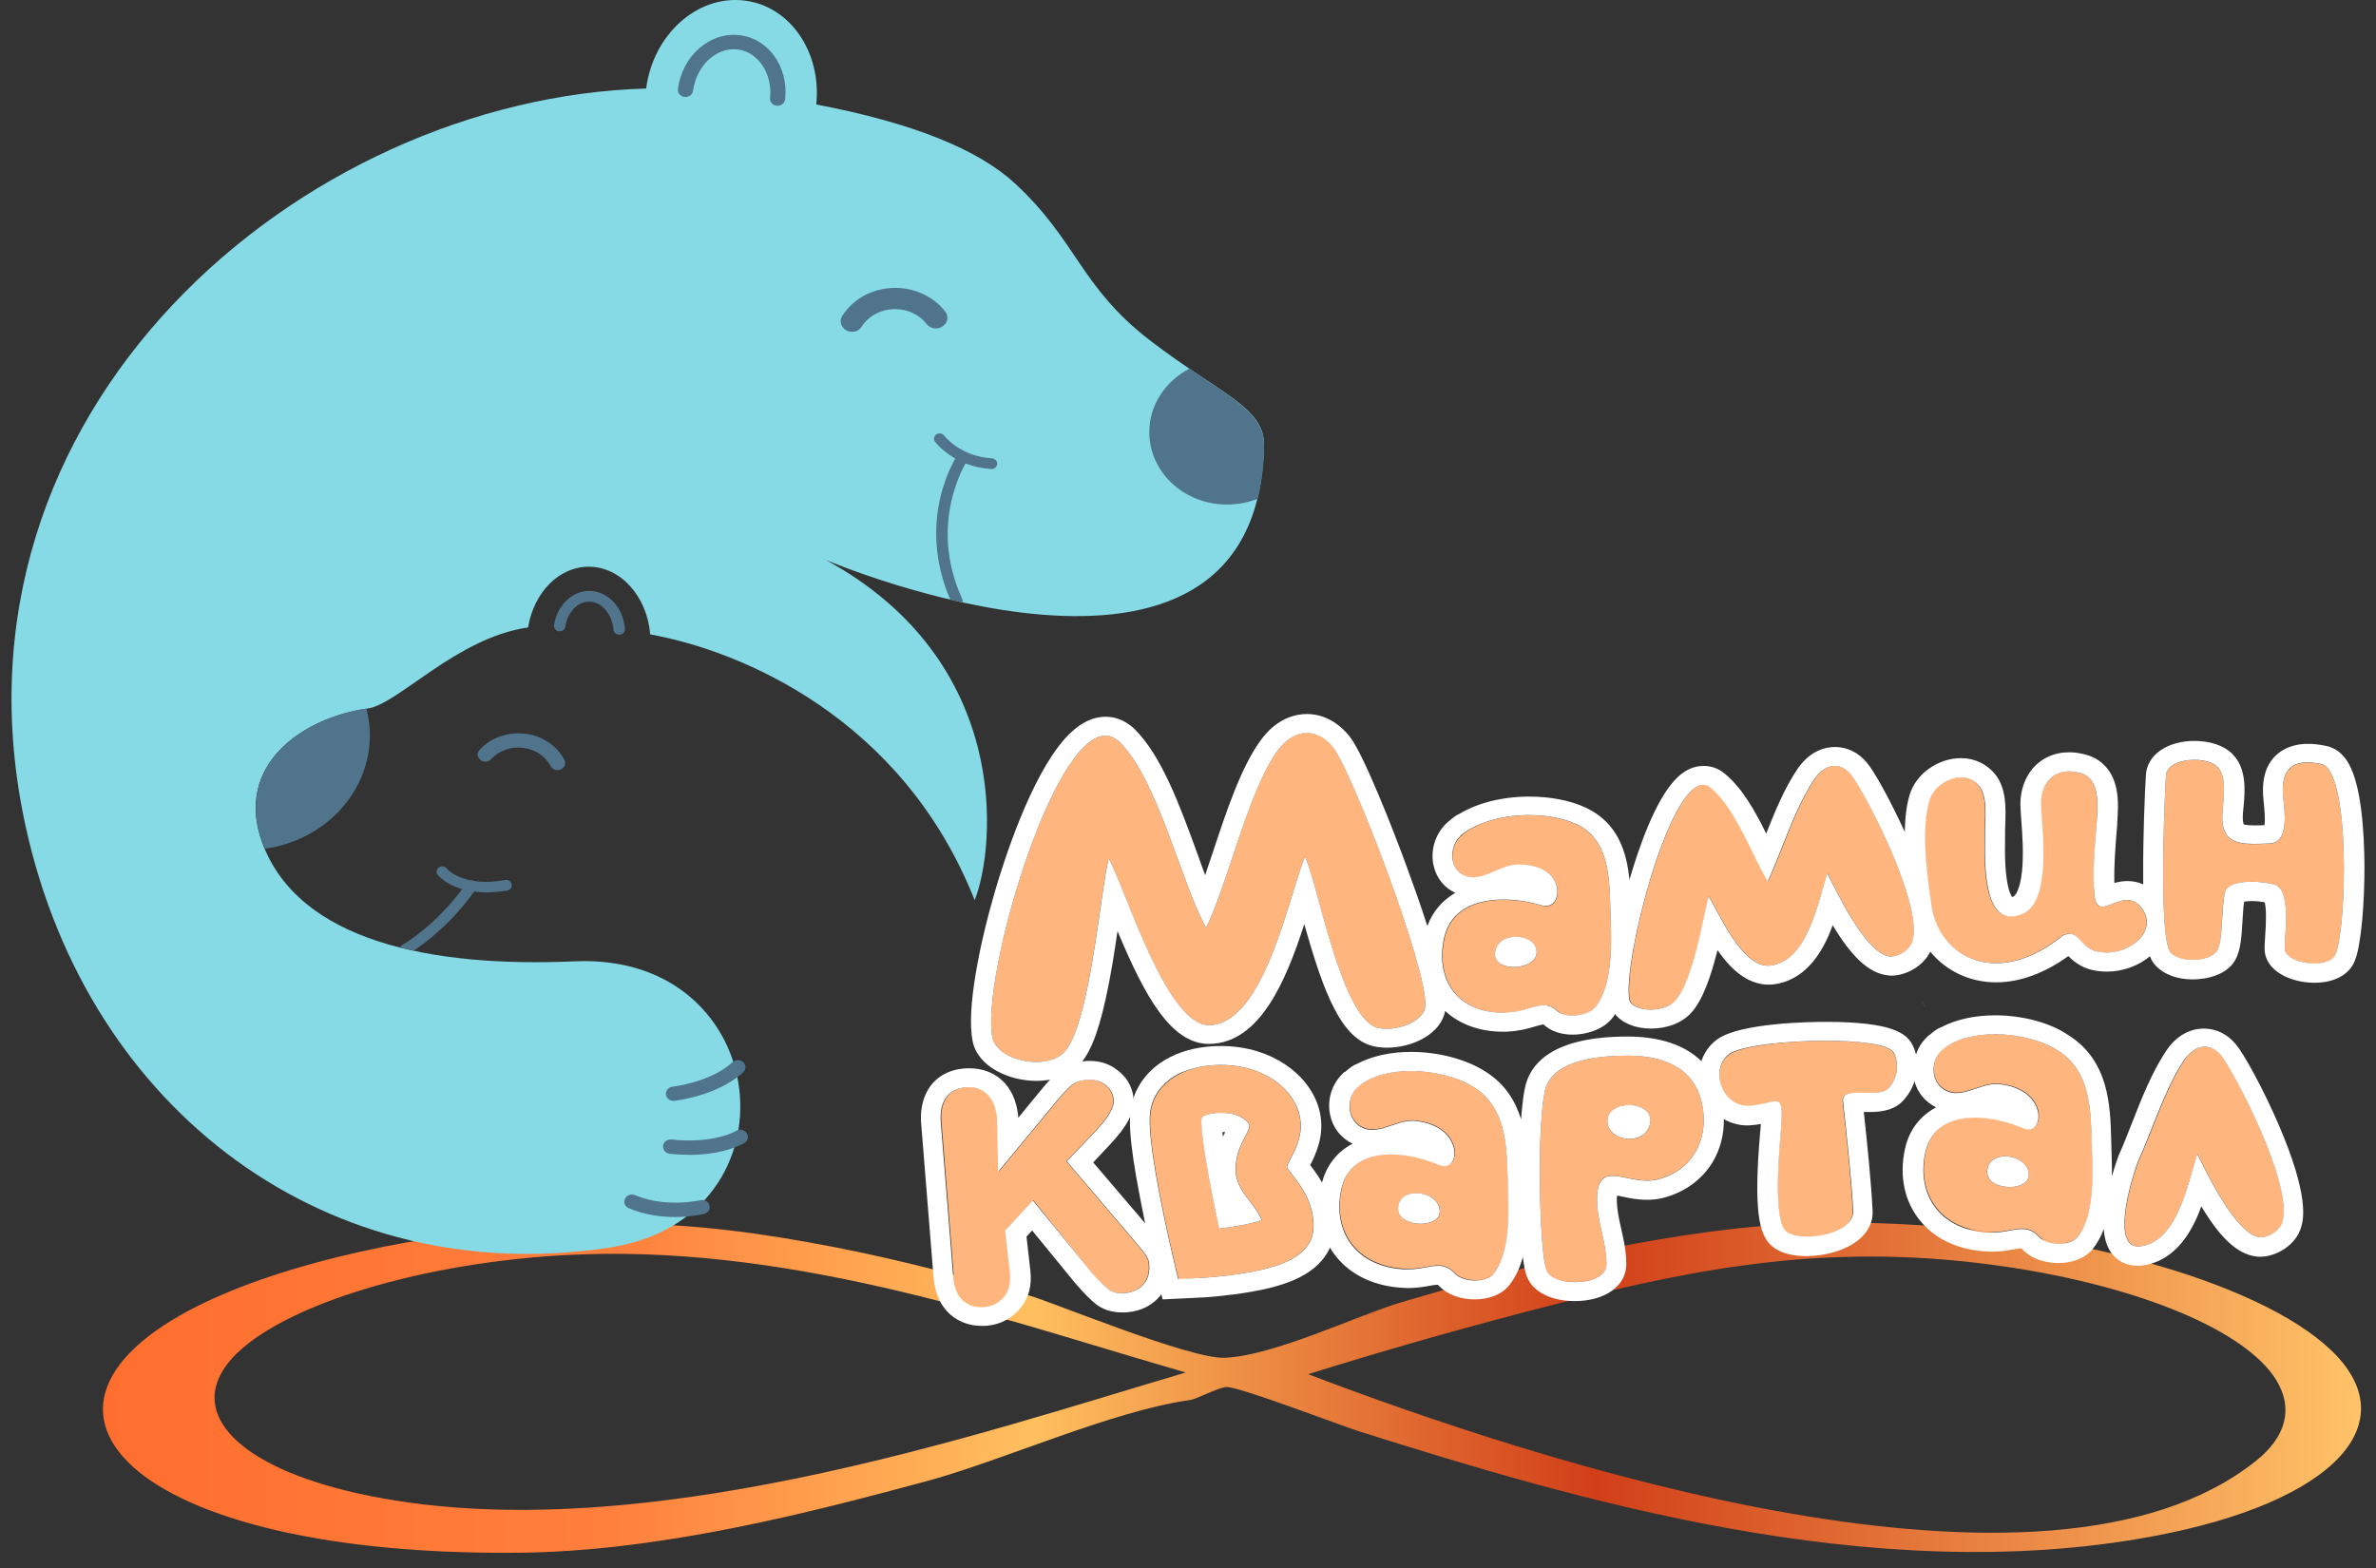 <svg width="103" height="68" viewBox="0 0 103 68" fill="none" xmlns="http://www.w3.org/2000/svg">
<rect x="0" y="0" width="103" height="68" fill="#333333" stroke="none"/>
<path d="M22.267 67.32C28.548 67.302 35.229 65.544 40.142 64.223C43.434 63.339 48.152 61.18 51.59 60.697C51.893 60.652 52.88 60.123 53.182 60.133C53.847 60.16 58.057 61.781 58.887 62.045C68.098 64.951 81.089 68.869 93.26 66.618C101.25 65.143 104.356 61.663 101.035 58.52C97.88 55.532 89.528 53.2 80.913 53.018C77.573 52.945 74.818 53.246 71.907 53.738C67.893 54.412 64.21 55.441 60.713 56.471C58.916 56.999 55.175 58.803 53.065 58.866C51.551 58.912 45.603 56.443 44.626 56.17C41.901 55.386 39.117 54.639 36.108 54.056C33.217 53.501 30.179 53.045 26.692 53.045C20.646 53.045 14.287 54.23 10.058 55.951C-0.951 60.424 4.891 67.438 22.267 67.32C22.502 67.32 22.248 67.32 22.267 67.32ZM67.785 56.452C73.646 54.986 79.458 53.792 87.047 54.931C92.762 55.787 97.362 57.682 98.681 59.841C99.413 61.044 99.13 62.273 97.792 63.339C88.669 70.627 66.555 63.33 56.709 59.577C60.352 58.438 64.034 57.4 67.785 56.452C68.508 56.27 67.102 56.625 67.785 56.452ZM50.066 59.112C50.516 59.24 50.965 59.376 51.405 59.504C42.672 62.073 27.356 67.384 15.498 64.742C10.351 63.594 8.163 61.308 9.872 59.112C11.689 56.78 17.794 54.803 24.377 54.421C33.95 53.865 43.21 57.108 50.066 59.112Z" fill="url(#paint0_linear_103_96)"/>
<path d="M49.842 14.75C46.833 12.437 46.687 10.432 43.991 7.946C42.418 6.497 39.635 5.34 35.386 4.53C35.62 2.243 34.233 0.239 32.24 0.02C30.209 -0.207 28.314 1.505 28.011 3.837C13.076 4.265 -2.836 17.766 1.11 35.821C3.836 48.273 14.336 55.953 26.438 54.085C34.78 52.801 33.569 41.295 24.924 41.678C18.692 41.951 12.92 40.813 11.357 36.504C10.155 33.179 13.105 31.111 15.928 30.719C17.266 30.537 19.777 27.649 22.892 27.203C23.137 25.7 24.221 24.57 25.52 24.57C26.907 24.57 28.05 25.855 28.187 27.504C32.133 28.214 39.127 31.129 42.252 39.027C43.17 36.704 43.864 28.67 35.806 24.279C35.806 24.279 54.53 32.259 54.794 19.314C54.833 17.656 52.85 17.064 49.842 14.75Z" fill="#86DAE6"/>
<path d="M42.985 20.334C42.975 20.334 42.975 20.334 42.965 20.334C41.363 20.234 40.562 19.196 40.533 19.15C40.455 19.05 40.484 18.904 40.592 18.831C40.699 18.759 40.855 18.786 40.933 18.886C40.963 18.923 41.637 19.788 42.994 19.87C43.131 19.879 43.239 19.988 43.229 20.116C43.219 20.244 43.112 20.334 42.985 20.334Z" fill="#50748B"/>
<path d="M21.076 38.69C19.62 38.69 19.005 37.971 18.976 37.934C18.898 37.834 18.917 37.688 19.025 37.606C19.132 37.533 19.288 37.551 19.366 37.652C19.396 37.688 20.089 38.481 21.887 38.153C22.023 38.125 22.15 38.207 22.18 38.335C22.209 38.462 22.121 38.581 21.984 38.608C21.652 38.663 21.349 38.69 21.076 38.69Z" fill="#50748B"/>
<path d="M33.706 4.584C33.696 4.584 33.686 4.584 33.676 4.584C33.491 4.566 33.364 4.42 33.383 4.247C33.491 3.181 32.856 2.243 31.967 2.143C31.049 2.043 30.189 2.844 30.043 3.937C30.023 4.101 29.857 4.229 29.672 4.202C29.496 4.183 29.359 4.029 29.388 3.855C29.574 2.425 30.765 1.378 32.045 1.523C33.305 1.66 34.184 2.881 34.038 4.302C34.018 4.466 33.872 4.584 33.706 4.584Z" fill="#50748B"/>
<path d="M51.571 15.989C51.561 15.989 51.561 15.989 51.551 15.989C50.526 16.527 49.822 17.556 49.822 18.731C49.822 20.471 51.327 21.874 53.192 21.874C53.661 21.874 54.11 21.783 54.511 21.628C54.696 20.954 54.794 20.189 54.794 19.323C54.804 18.003 53.573 17.356 51.571 15.989Z" fill="#50748B"/>
<path d="M36.939 14.386C36.851 14.386 36.763 14.368 36.685 14.322C36.45 14.186 36.372 13.903 36.519 13.685C37.007 12.928 37.867 12.482 38.814 12.482C39.664 12.482 40.474 12.865 40.973 13.502C41.139 13.712 41.09 13.994 40.865 14.149C40.641 14.304 40.338 14.258 40.172 14.049C39.849 13.639 39.351 13.402 38.804 13.402C38.208 13.402 37.661 13.685 37.349 14.167C37.271 14.304 37.105 14.386 36.939 14.386Z" fill="#50748B"/>
<path d="M24.163 33.389C24.045 33.389 23.928 33.325 23.869 33.215C23.645 32.796 23.235 32.505 22.736 32.432C22.189 32.341 21.652 32.523 21.291 32.915C21.174 33.042 20.959 33.06 20.822 32.942C20.685 32.833 20.666 32.632 20.793 32.505C21.31 31.949 22.082 31.703 22.854 31.822C23.547 31.931 24.153 32.35 24.465 32.942C24.543 33.097 24.485 33.279 24.319 33.352C24.26 33.379 24.211 33.389 24.163 33.389Z" fill="#50748B"/>
<path d="M11.367 36.504C11.406 36.604 11.445 36.695 11.484 36.795C14.053 36.44 16.035 34.372 16.035 31.867C16.035 31.476 15.977 31.093 15.889 30.719C13.076 31.138 10.165 33.197 11.367 36.504Z" fill="#50748B"/>
<path d="M29.193 47.727C29.037 47.727 28.89 47.618 28.87 47.463C28.841 47.299 28.968 47.135 29.144 47.117C30.98 46.852 31.723 46.069 31.732 46.069C31.85 45.941 32.065 45.923 32.201 46.032C32.338 46.142 32.358 46.342 32.23 46.47C32.191 46.506 31.322 47.426 29.242 47.727C29.222 47.727 29.203 47.727 29.193 47.727Z" fill="#50748B"/>
<path d="M29.886 50.068C29.623 50.068 29.339 50.05 29.037 50.023C28.861 50.004 28.724 49.849 28.744 49.676C28.763 49.503 28.929 49.385 29.115 49.403C30.941 49.603 31.899 49.039 31.908 49.029C32.065 48.938 32.26 48.975 32.367 49.121C32.465 49.266 32.426 49.449 32.279 49.549C32.231 49.576 31.42 50.068 29.886 50.068Z" fill="#50748B"/>
<path d="M29.271 52.764C28.694 52.764 27.972 52.682 27.259 52.382C27.093 52.309 27.014 52.127 27.093 51.972C27.171 51.817 27.366 51.744 27.532 51.817C28.89 52.382 30.335 52.036 30.355 52.036C30.531 51.99 30.707 52.09 30.755 52.254C30.804 52.418 30.697 52.582 30.521 52.628C30.482 52.637 29.974 52.764 29.271 52.764Z" fill="#50748B"/>
<path d="M26.839 27.513C26.712 27.513 26.604 27.422 26.595 27.303C26.536 26.62 26.077 26.083 25.54 26.083C25.041 26.083 24.602 26.538 24.504 27.176C24.485 27.303 24.358 27.385 24.221 27.367C24.084 27.349 23.996 27.23 24.016 27.103C24.153 26.247 24.797 25.618 25.54 25.618C26.35 25.618 27.015 26.329 27.093 27.267C27.102 27.394 27.005 27.504 26.868 27.513C26.849 27.504 26.849 27.513 26.839 27.513Z" fill="#50748B"/>
<path d="M41.715 25.973C40.181 22.63 41.92 19.979 41.94 19.952C42.008 19.843 41.979 19.706 41.861 19.633C41.744 19.569 41.598 19.597 41.52 19.706C41.441 19.815 39.683 22.503 41.197 26.001C41.373 26.037 41.549 26.083 41.734 26.119C41.734 26.073 41.734 26.019 41.715 25.973Z" fill="#50748B"/>
<path d="M20.646 38.526C20.724 38.417 20.685 38.28 20.577 38.207C20.46 38.135 20.314 38.171 20.235 38.271C18.956 40.111 17.452 40.959 17.442 40.968C17.393 40.995 17.364 41.031 17.344 41.077C17.54 41.123 17.735 41.168 17.94 41.214C18.428 40.886 19.601 40.029 20.646 38.526Z" fill="#50748B"/>
<path d="M51.092 55.47L50.887 54.605C50.877 54.55 50.565 53.256 50.291 51.835C49.773 49.139 49.812 48.364 49.94 47.936C50.115 47.335 50.535 46.861 51.151 46.552C52.127 46.06 53.407 46.105 54.237 46.36C54.911 46.57 55.488 46.943 55.869 47.426C56.337 48.018 56.494 48.711 56.298 49.385C56.201 49.74 56.064 50.004 55.947 50.214C55.849 50.414 55.8 50.505 55.781 50.615C55.83 50.687 55.927 50.815 55.995 50.906C56.377 51.398 56.953 52.127 56.933 53.22C56.923 53.675 56.699 54.304 55.673 54.741C55.263 54.914 54.745 55.06 54.091 55.169C53.065 55.352 52.059 55.406 52.01 55.406L51.092 55.47ZM52.098 48.474C52.02 48.975 52.401 51.188 52.86 53.265C53.622 53.174 54.325 53.038 54.696 52.901C54.618 52.655 54.452 52.427 54.228 52.136C53.925 51.744 53.573 51.298 53.573 50.697C53.573 50.077 53.788 49.658 53.964 49.321C54.052 49.157 54.12 49.02 54.169 48.856C54.208 48.711 53.954 48.456 53.554 48.328C53.192 48.219 52.547 48.21 52.215 48.374C52.118 48.428 52.098 48.456 52.098 48.474Z" fill="#FFB57E"/>
<path d="M52.919 46.169C53.407 46.169 53.866 46.242 54.247 46.36C54.921 46.57 55.497 46.944 55.878 47.426C56.347 48.018 56.503 48.711 56.308 49.385C56.21 49.74 56.074 50.004 55.956 50.214C55.859 50.414 55.81 50.505 55.79 50.615C55.839 50.688 55.937 50.815 56.005 50.906C56.386 51.398 56.962 52.127 56.943 53.22C56.933 53.675 56.709 54.304 55.683 54.741C55.273 54.914 54.755 55.06 54.101 55.169C53.075 55.352 52.069 55.406 52.02 55.406L51.072 55.452L50.867 54.586C50.858 54.532 50.545 53.238 50.272 51.817C49.754 49.121 49.793 48.346 49.92 47.918C50.096 47.317 50.516 46.843 51.131 46.533C51.698 46.279 52.323 46.169 52.919 46.169ZM52.85 53.266C53.612 53.174 54.316 53.038 54.687 52.901C54.608 52.655 54.442 52.427 54.218 52.136C53.915 51.744 53.563 51.298 53.563 50.697C53.563 50.077 53.778 49.658 53.954 49.321C54.042 49.157 54.11 49.02 54.159 48.856C54.198 48.711 53.944 48.456 53.544 48.328C53.378 48.273 53.143 48.246 52.919 48.246C52.655 48.246 52.391 48.283 52.206 48.374C52.118 48.419 52.098 48.456 52.088 48.474C52.01 48.984 52.401 51.198 52.85 53.266ZM52.919 45.349C52.108 45.349 51.356 45.513 50.74 45.823C49.91 46.242 49.344 46.898 49.099 47.718C48.914 48.337 48.904 49.266 49.432 51.981C49.705 53.42 50.018 54.732 50.027 54.787L50.233 55.652L50.399 56.335L51.141 56.299L52.088 56.253C52.137 56.253 53.202 56.19 54.276 55.998C55.009 55.871 55.585 55.707 56.064 55.506C57.588 54.86 57.832 53.812 57.842 53.247C57.861 51.945 57.217 51.061 56.797 50.514C56.914 50.287 57.06 49.995 57.168 49.603C57.431 48.683 57.226 47.736 56.591 46.944C56.103 46.333 55.37 45.85 54.53 45.586C54.042 45.431 53.485 45.349 52.919 45.349ZM53.016 49.285C53.007 49.212 52.997 49.139 52.997 49.075C53.036 49.075 53.085 49.084 53.114 49.084C53.075 49.139 53.046 49.212 53.016 49.285Z" fill="white"/>
<path d="M86.139 50.797C86.178 49.74 87.975 50.05 87.946 50.943C87.916 51.708 86.109 51.608 86.139 50.797ZM89.206 45.541C87.897 44.712 85.435 44.52 84.234 45.477C84.371 45.367 84.605 45.176 84.205 45.495C84.146 45.55 84.156 45.541 84.185 45.513C83.658 45.987 83.697 47.007 84.449 47.299C85.142 47.572 85.904 46.916 86.637 46.98C87.37 47.044 88.122 47.362 88.346 48.1C88.483 48.556 88.278 49.139 87.692 48.884C86.217 48.246 83.892 48.046 83.482 49.941C83.081 51.799 84.146 53.311 86.227 53.411C87.252 53.466 87.77 52.938 88.395 53.602C88.766 53.994 89.753 54.013 90.065 53.63C90.876 52.628 90.71 50.605 90.681 49.385C90.632 48.046 90.593 46.415 89.206 45.541ZM88.883 45.532C89.665 46.124 88.161 44.994 88.883 45.532V45.532ZM71.516 48.775C71.272 49.704 69.68 49.503 69.68 48.601C69.68 47.618 71.819 47.7 71.516 48.775ZM70.598 45.768C69.485 45.759 67.424 45.896 67.013 47.153C66.603 48.437 66.72 54.495 67.062 55.115C67.453 55.816 69.641 55.743 69.641 54.796C69.641 53.858 69.231 52.965 69.231 52.008C69.231 50.123 70.598 51.453 71.868 51.125C73.382 50.733 74.027 49.403 73.822 48.064C73.577 46.406 72.308 45.777 70.598 45.768ZM83.374 43.509C83.775 44.047 82.984 42.981 83.374 43.509V43.509ZM74.974 45.714C74.066 46.351 74.662 48.046 75.844 47.955C77.064 47.864 77.358 47.18 77.191 49.075C77.123 49.877 76.85 52.865 77.406 53.393C77.963 53.912 80.376 53.557 80.317 52.509C80.239 51.034 80.044 49.23 79.878 47.763C79.799 47.053 81.382 47.654 81.841 47.199C82.251 46.789 82.349 46.133 82.085 45.65C81.704 44.848 75.882 45.04 74.974 45.714ZM99.042 41.132C99.061 41.806 100.986 42.061 101.249 41.368C101.738 40.166 101.894 33.407 100.634 33.133C99.442 32.878 98.905 33.306 98.964 34.409C98.993 34.964 99.325 36.55 98.378 36.577C97.303 36.613 96.336 36.723 96.336 35.438C96.336 34.864 96.61 33.726 96.112 33.243C95.623 32.76 93.933 32.851 93.894 33.653C93.787 35.547 93.611 40.804 94.1 41.314C94.549 41.788 95.848 41.678 96.112 41.223C96.375 40.767 96.278 39.455 96.444 38.727C96.59 38.071 98.094 38.189 98.622 38.371C99.345 38.617 99.022 40.631 99.042 41.132ZM60.615 52.391C60.655 51.343 62.452 51.653 62.422 52.537C62.393 53.302 60.586 53.202 60.615 52.391ZM63.888 47.135C62.579 46.306 60.117 46.114 58.916 47.071C59.053 46.962 59.287 46.77 58.887 47.089C58.828 47.144 58.838 47.135 58.867 47.107C58.34 47.581 58.379 48.601 59.131 48.893C59.824 49.166 60.586 48.51 61.319 48.574C62.051 48.638 62.803 48.957 63.028 49.694C63.165 50.15 62.96 50.733 62.374 50.478C60.899 49.84 58.574 49.64 58.164 51.535C57.763 53.393 58.828 54.905 60.908 55.005C61.934 55.06 62.452 54.532 63.077 55.197C63.448 55.588 64.435 55.607 64.747 55.224C65.558 54.222 65.392 52.2 65.363 50.979C65.314 49.64 65.275 48.009 63.888 47.135ZM72.63 43.382C73.392 42.562 73.851 39.765 74.076 38.854C74.535 39.583 75.55 42.033 76.781 41.86C78.354 41.633 78.784 39.191 79.223 37.861C79.594 38.59 80.874 41.359 81.939 41.469C82.251 41.496 82.798 41.214 82.915 40.794C83.374 39.164 80.776 34.227 80.249 33.58C79.819 33.061 79.155 33.033 78.647 33.807C77.807 35.083 77.279 36.841 76.654 38.207C75.941 37.032 75.267 35.046 74.173 34.145C72.61 32.869 70.344 41.569 70.647 43.309C70.725 43.855 72.083 43.965 72.63 43.382ZM92.82 54.031C94.392 53.803 94.822 51.362 95.262 50.032C95.633 50.76 96.913 53.53 97.977 53.639C98.29 53.666 98.837 53.384 98.954 52.965C99.413 51.334 96.815 46.397 96.287 45.75C95.858 45.231 95.193 45.203 94.686 45.978C93.846 47.253 93.318 49.011 92.693 50.378C92.234 51.635 91.589 54.204 92.82 54.031ZM89.411 40.558C90.095 40.23 90.134 41.068 90.886 41.25C92.234 41.569 93.728 40.294 92.732 39.255C91.951 38.444 90.896 40.12 90.788 38.754C90.71 37.788 90.827 36.559 90.896 35.584C90.945 34.91 91.023 33.771 90.222 33.525C89.108 33.179 88.454 33.926 88.454 34.873C88.454 35.711 88.991 39.064 87.633 39.619C85.826 40.366 86.041 36.968 86.031 36.176C86.022 35.538 86.178 34.573 85.777 34.063C85.201 33.316 83.892 33.807 83.628 34.673C83.257 35.875 83.521 37.87 83.687 39.064C83.902 41.396 86.451 42.953 89.411 40.558ZM52.42 44.447C54.823 44.402 55.888 38.745 56.572 37.142C57.119 38.298 58.154 44.247 59.756 44.566C60.596 44.739 61.748 44.256 61.788 43.6C61.876 41.924 58.613 33.48 57.812 32.423C57.167 31.585 56.152 31.466 55.37 32.559C54.071 34.363 53.241 38.28 52.284 40.221C51.209 38.298 50.203 33.817 48.542 32.177C46.179 29.881 42.457 42.252 43.024 44.985C43.219 45.96 45.231 46.415 46.062 45.686C47.243 44.666 47.693 38.535 48.064 37.224C48.748 38.444 50.545 44.475 52.42 44.447ZM64.806 41.359C64.845 40.321 66.642 40.439 66.613 41.314C66.584 42.079 64.777 42.17 64.806 41.359ZM69.192 43.628C70.002 42.507 69.836 40.53 69.807 39.328C69.768 37.998 69.729 36.395 68.342 35.739C67.033 35.119 64.571 35.192 63.37 36.212C63.507 36.094 63.741 35.885 63.341 36.24C63.282 36.294 63.292 36.285 63.321 36.258C62.794 36.759 62.833 37.77 63.585 38.007C64.278 38.226 65.04 37.515 65.773 37.497C66.505 37.479 67.258 37.697 67.482 38.399C67.619 38.827 67.414 39.437 66.828 39.255C65.353 38.818 63.028 38.8 62.618 40.685C62.217 42.544 63.282 44.01 65.363 43.901C66.388 43.846 66.906 43.263 67.531 43.837C67.892 44.183 68.879 44.056 69.192 43.628Z" fill="#FFB57E"/>
<path d="M56.65 31.776C57.08 31.776 57.49 32.013 57.812 32.432C58.613 33.489 61.876 41.933 61.788 43.609C61.758 44.165 60.899 44.602 60.117 44.602C59.99 44.602 59.873 44.593 59.756 44.566C58.154 44.247 57.128 38.289 56.572 37.142C55.888 38.745 54.823 44.402 52.42 44.447H52.411C50.545 44.447 48.757 38.444 48.064 37.224C47.703 38.535 47.243 44.666 46.062 45.686C45.778 45.932 45.358 46.042 44.919 46.042C44.069 46.042 43.151 45.623 43.024 44.985C42.506 42.489 45.583 31.895 47.917 31.895C48.132 31.895 48.337 31.986 48.542 32.177C50.203 33.817 51.209 38.298 52.284 40.221C53.241 38.28 54.081 34.363 55.37 32.559C55.761 32.022 56.21 31.776 56.65 31.776ZM95.125 32.942C95.526 32.942 95.916 33.042 96.112 33.234C96.61 33.716 96.336 34.855 96.336 35.429C96.336 36.44 96.932 36.586 97.713 36.586C97.928 36.586 98.153 36.577 98.378 36.568C99.325 36.54 98.993 34.955 98.964 34.4C98.915 33.507 99.257 33.051 100.029 33.051C100.204 33.051 100.409 33.079 100.634 33.124C101.894 33.407 101.738 40.166 101.249 41.359C101.142 41.642 100.751 41.769 100.322 41.769C99.716 41.769 99.052 41.514 99.042 41.123C99.032 40.612 99.345 38.608 98.622 38.362C98.397 38.289 97.997 38.226 97.596 38.226C97.059 38.226 96.522 38.344 96.444 38.718C96.287 39.446 96.375 40.758 96.112 41.214C95.965 41.469 95.506 41.614 95.047 41.614C94.676 41.614 94.305 41.514 94.1 41.305C93.611 40.785 93.787 35.538 93.894 33.644C93.914 33.17 94.529 32.942 95.125 32.942ZM79.536 33.206C79.79 33.206 80.044 33.343 80.239 33.58C80.766 34.227 83.374 39.155 82.906 40.794C82.788 41.195 82.3 41.469 81.978 41.469C81.958 41.469 81.948 41.469 81.929 41.469C80.874 41.359 79.585 38.59 79.213 37.861C78.784 39.191 78.354 41.633 76.771 41.86C76.732 41.869 76.683 41.869 76.644 41.869C75.472 41.869 74.505 39.556 74.066 38.854C73.831 39.765 73.382 42.562 72.62 43.382C72.376 43.655 71.946 43.773 71.555 43.773C71.096 43.773 70.676 43.609 70.627 43.318C70.354 41.687 72.308 34.026 73.831 34.026C73.939 34.026 74.056 34.063 74.154 34.154C75.248 35.056 75.922 37.041 76.635 38.217C77.25 36.859 77.787 35.092 78.627 33.817C78.911 33.389 79.233 33.206 79.536 33.206ZM89.694 33.443C89.85 33.443 90.026 33.471 90.222 33.525C91.023 33.771 90.954 34.901 90.896 35.584C90.817 36.55 90.7 37.788 90.788 38.754C90.827 39.182 90.954 39.31 91.14 39.31C91.413 39.31 91.814 39.018 92.214 39.018C92.39 39.018 92.576 39.082 92.742 39.255C93.631 40.184 92.527 41.296 91.325 41.296C91.179 41.296 91.042 41.277 90.896 41.25C90.27 41.104 90.144 40.485 89.714 40.485C89.636 40.485 89.538 40.512 89.43 40.558C88.385 41.405 87.389 41.76 86.529 41.76C84.957 41.76 83.843 40.576 83.707 39.073C83.531 37.88 83.277 35.885 83.648 34.682C83.824 34.117 84.449 33.707 85.015 33.707C85.308 33.707 85.592 33.817 85.797 34.072C86.197 34.582 86.041 35.547 86.051 36.185C86.061 36.905 85.885 39.738 87.184 39.738C87.321 39.738 87.477 39.701 87.662 39.629C89.01 39.082 88.483 35.721 88.483 34.882C88.454 34.09 88.903 33.443 89.694 33.443ZM66.291 35.338C67.052 35.338 67.795 35.475 68.342 35.73C69.729 36.386 69.768 37.98 69.807 39.319C69.836 40.521 70.002 42.498 69.192 43.618C69.006 43.883 68.557 44.028 68.156 44.028C67.902 44.028 67.658 43.965 67.512 43.837C67.306 43.655 67.121 43.582 66.916 43.582C66.496 43.582 66.037 43.864 65.343 43.892C65.275 43.892 65.206 43.901 65.128 43.901C63.194 43.901 62.208 42.48 62.598 40.676C62.872 39.41 64.005 39 65.177 39C65.753 39 66.33 39.1 66.818 39.246C66.886 39.264 66.955 39.273 67.013 39.273C67.453 39.273 67.59 38.763 67.472 38.38C67.258 37.706 66.544 37.479 65.832 37.479C65.812 37.479 65.783 37.479 65.763 37.479C65.128 37.497 64.474 38.034 63.858 38.034C63.761 38.034 63.673 38.025 63.575 37.989C62.823 37.752 62.784 36.741 63.311 36.24C63.292 36.249 63.282 36.258 63.282 36.258C63.282 36.258 63.292 36.249 63.331 36.212C63.497 36.067 63.556 36.021 63.556 36.021C63.556 36.021 63.448 36.121 63.36 36.194C64.073 35.611 65.216 35.338 66.291 35.338ZM65.626 41.924C66.095 41.924 66.593 41.706 66.613 41.305C66.632 40.858 66.173 40.612 65.714 40.612C65.275 40.612 64.825 40.84 64.806 41.35C64.786 41.742 65.197 41.924 65.626 41.924ZM83.257 43.354L83.482 43.664C83.492 43.664 83.257 43.354 83.257 43.354ZM86.49 44.839C87.477 44.839 88.512 45.103 89.206 45.541C90.593 46.415 90.632 48.046 90.671 49.394C90.7 50.615 90.866 52.637 90.056 53.639C89.899 53.83 89.587 53.921 89.264 53.921C88.922 53.921 88.571 53.821 88.385 53.621C88.141 53.357 87.907 53.284 87.653 53.284C87.301 53.284 86.901 53.438 86.354 53.438C86.305 53.438 86.256 53.438 86.207 53.438C84.127 53.338 83.062 51.826 83.462 49.968C83.707 48.847 84.615 48.456 85.621 48.456C86.324 48.456 87.067 48.647 87.672 48.902C87.77 48.947 87.858 48.966 87.936 48.966C88.317 48.966 88.444 48.501 88.327 48.119C88.102 47.381 87.35 47.062 86.617 46.998C86.588 46.998 86.549 46.998 86.52 46.998C85.953 46.998 85.367 47.39 84.81 47.39C84.683 47.39 84.556 47.372 84.439 47.326C83.687 47.025 83.648 46.014 84.175 45.541C84.156 45.55 84.146 45.559 84.146 45.559C84.146 45.559 84.156 45.55 84.195 45.522C84.361 45.386 84.42 45.34 84.42 45.34C84.42 45.34 84.312 45.431 84.224 45.495C84.791 45.031 85.621 44.839 86.49 44.839ZM89.118 45.705C89.118 45.705 88.688 45.377 88.678 45.377L89.118 45.705ZM87.125 51.462C87.545 51.462 87.936 51.289 87.946 50.943C87.965 50.451 87.418 50.132 86.92 50.132C86.52 50.132 86.158 50.332 86.148 50.797C86.129 51.234 86.637 51.462 87.125 51.462ZM79.135 45.121C80.6 45.121 81.919 45.276 82.095 45.641C82.349 46.124 82.251 46.779 81.851 47.189C81.685 47.353 81.372 47.381 81.04 47.381C80.893 47.381 80.737 47.372 80.591 47.372C80.18 47.372 79.858 47.417 79.897 47.745C80.053 49.212 80.258 51.015 80.337 52.491C80.376 53.22 79.233 53.612 78.334 53.612C77.934 53.612 77.592 53.53 77.416 53.375C76.859 52.846 77.133 49.858 77.201 49.057C77.289 47.991 77.24 47.745 76.957 47.745C76.742 47.745 76.381 47.9 75.844 47.936C75.814 47.936 75.785 47.936 75.756 47.936C74.632 47.936 74.095 46.315 74.974 45.686C75.472 45.34 77.406 45.121 79.135 45.121ZM95.574 45.377C95.828 45.377 96.082 45.513 96.278 45.75C96.805 46.397 99.413 51.325 98.944 52.965C98.827 53.366 98.339 53.639 98.016 53.639C97.997 53.639 97.987 53.639 97.968 53.639C96.913 53.53 95.623 50.76 95.252 50.032C94.822 51.362 94.392 53.803 92.81 54.031C92.771 54.04 92.732 54.04 92.693 54.04C91.618 54.04 92.234 51.598 92.673 50.378C93.289 49.02 93.826 47.253 94.666 45.978C94.949 45.568 95.272 45.377 95.574 45.377ZM70.54 45.768C70.559 45.768 70.579 45.768 70.598 45.768C72.308 45.777 73.577 46.406 73.822 48.073C74.027 49.412 73.382 50.742 71.868 51.134C71.712 51.17 71.565 51.188 71.409 51.188C70.852 51.188 70.305 50.979 69.905 50.979C69.504 50.979 69.231 51.188 69.231 52.017C69.231 52.965 69.641 53.858 69.641 54.805C69.641 55.333 68.957 55.588 68.283 55.588C67.756 55.588 67.228 55.424 67.062 55.115C66.72 54.495 66.603 48.437 67.013 47.153C67.414 45.914 69.416 45.768 70.54 45.768ZM70.637 49.376C71.028 49.376 71.409 49.184 71.516 48.765C71.682 48.201 71.145 47.909 70.618 47.909C70.149 47.909 69.68 48.137 69.68 48.592C69.68 49.093 70.168 49.376 70.637 49.376ZM61.172 46.433C62.159 46.433 63.194 46.697 63.888 47.135C65.275 48.009 65.314 49.64 65.353 50.988C65.382 52.209 65.548 54.231 64.737 55.233C64.581 55.424 64.269 55.516 63.946 55.516C63.604 55.516 63.253 55.415 63.067 55.215C62.823 54.951 62.589 54.878 62.335 54.878C61.983 54.878 61.583 55.033 61.035 55.033C60.987 55.033 60.938 55.033 60.889 55.033C58.808 54.932 57.744 53.42 58.144 51.562C58.388 50.441 59.297 50.05 60.303 50.05C61.006 50.05 61.749 50.241 62.354 50.496C62.452 50.542 62.54 50.56 62.618 50.56C62.999 50.56 63.126 50.095 63.009 49.713C62.784 48.975 62.032 48.656 61.299 48.592C61.27 48.592 61.231 48.592 61.202 48.592C60.635 48.592 60.049 48.984 59.492 48.984C59.365 48.984 59.238 48.966 59.121 48.92C58.369 48.62 58.33 47.608 58.857 47.135C58.838 47.144 58.828 47.153 58.828 47.153C58.828 47.153 58.838 47.144 58.877 47.117C59.043 46.98 59.102 46.934 59.102 46.934C59.102 46.934 58.994 47.025 58.906 47.089C59.473 46.625 60.313 46.433 61.172 46.433ZM61.592 53.056C62.012 53.056 62.403 52.883 62.413 52.537C62.432 52.045 61.885 51.726 61.387 51.726C60.987 51.726 60.625 51.926 60.606 52.391C60.596 52.828 61.114 53.056 61.592 53.056ZM56.65 30.956C56.21 30.956 55.36 31.102 54.638 32.113C53.788 33.288 53.172 35.156 52.577 36.95C52.459 37.287 52.352 37.624 52.245 37.943C52.137 37.652 52.02 37.342 51.912 37.023C51.151 34.937 50.359 32.769 49.187 31.612C48.728 31.166 48.249 31.075 47.927 31.075C47.312 31.075 46.716 31.403 46.149 32.04C44.684 33.698 43.551 37.215 43.131 38.645C42.477 40.886 41.881 43.764 42.164 45.14C42.389 46.26 43.756 46.861 44.928 46.861C45.622 46.861 46.247 46.652 46.667 46.279C47.194 45.823 47.575 44.921 47.937 43.281C48.142 42.361 48.308 41.314 48.445 40.366C49.636 43.218 50.77 45.258 52.411 45.258H52.44C54.618 45.222 55.751 42.516 56.542 40.066C57.373 43.017 58.144 45.076 59.58 45.367C59.756 45.404 59.941 45.422 60.127 45.422C61.241 45.422 62.471 44.821 62.647 43.828C63.272 44.411 64.151 44.73 65.157 44.73C65.245 44.73 65.333 44.73 65.412 44.721C65.89 44.693 66.281 44.584 66.574 44.493C66.681 44.466 66.828 44.42 66.906 44.411L66.916 44.42C67.219 44.703 67.668 44.857 68.176 44.857C68.733 44.857 69.524 44.657 69.934 44.083C69.963 44.047 69.993 44.01 70.012 43.965C70.325 44.356 70.881 44.593 71.575 44.593C72.278 44.593 72.913 44.347 73.304 43.919C73.812 43.373 74.154 42.37 74.456 41.195C75.013 41.997 75.736 42.689 76.674 42.689C76.762 42.689 76.85 42.68 76.928 42.671C77.807 42.544 78.53 41.979 79.057 40.995C79.213 40.712 79.34 40.412 79.448 40.111C80.21 41.387 80.972 42.197 81.851 42.288C81.9 42.298 81.948 42.298 81.997 42.298C82.603 42.298 83.365 41.906 83.677 41.259C84.351 42.079 85.367 42.589 86.529 42.589C87.555 42.589 88.629 42.197 89.665 41.45C89.87 41.66 90.192 41.933 90.691 42.052C90.896 42.097 91.111 42.124 91.335 42.124C92.029 42.124 92.712 41.869 93.201 41.459C93.279 41.66 93.357 41.769 93.455 41.869C93.816 42.252 94.383 42.462 95.057 42.462C95.711 42.462 96.541 42.243 96.893 41.633C97.137 41.205 97.176 40.594 97.215 39.893C97.235 39.61 97.245 39.319 97.284 39.091C97.352 39.082 97.46 39.064 97.606 39.064C97.821 39.064 98.026 39.091 98.173 39.118C98.241 39.355 98.251 39.865 98.192 40.64C98.182 40.858 98.163 41.022 98.173 41.159C98.192 42.097 99.306 42.607 100.331 42.607C101.201 42.607 101.845 42.252 102.08 41.66C102.373 40.931 102.5 39.091 102.5 37.579C102.49 36.076 102.373 34.09 101.816 33.106C101.582 32.687 101.249 32.423 100.849 32.341C100.556 32.277 100.292 32.25 100.048 32.25C99.316 32.25 98.886 32.532 98.641 32.769C98.241 33.161 98.065 33.725 98.104 34.463C98.114 34.564 98.124 34.682 98.134 34.81C98.153 35.001 98.212 35.511 98.163 35.775C98.007 35.784 97.86 35.784 97.723 35.784C97.421 35.784 97.303 35.757 97.264 35.739C97.254 35.711 97.225 35.62 97.225 35.438C97.225 35.338 97.235 35.183 97.254 35.019C97.323 34.299 97.411 33.306 96.756 32.669C96.405 32.323 95.809 32.122 95.135 32.122C93.943 32.122 93.074 32.733 93.025 33.598C92.976 34.409 92.898 36.249 92.908 37.998C92.908 38.116 92.908 38.235 92.908 38.344C92.703 38.244 92.468 38.198 92.224 38.198C92.019 38.198 91.824 38.235 91.657 38.28C91.638 37.542 91.706 36.668 91.765 35.939C91.775 35.839 91.784 35.739 91.784 35.639C91.814 35.21 91.843 34.718 91.755 34.245C91.56 33.215 90.886 32.86 90.505 32.742C90.231 32.66 89.968 32.614 89.704 32.614C89.049 32.614 88.473 32.878 88.082 33.361C87.76 33.762 87.584 34.299 87.584 34.864C87.584 35.037 87.604 35.265 87.623 35.557C87.672 36.185 87.731 37.041 87.653 37.788C87.565 38.581 87.36 38.836 87.291 38.863C87.262 38.872 87.243 38.882 87.223 38.891C87.164 38.8 87.047 38.563 86.979 38.007C86.91 37.47 86.91 36.877 86.92 36.477C86.92 36.349 86.92 36.24 86.92 36.158C86.92 36.03 86.92 35.885 86.93 35.73C86.95 35.046 86.989 34.208 86.5 33.58C86.148 33.133 85.611 32.869 85.006 32.869C84.019 32.869 83.062 33.543 82.788 34.445C82.642 34.919 82.583 35.475 82.573 36.067C81.948 34.7 81.255 33.452 80.942 33.079C80.581 32.632 80.083 32.386 79.546 32.386C79.174 32.386 78.461 32.514 77.895 33.379C77.348 34.199 76.947 35.174 76.566 36.14C76.088 35.174 75.531 34.163 74.759 33.534C74.496 33.316 74.183 33.206 73.851 33.206C73.392 33.206 72.962 33.416 72.581 33.844C71.731 34.773 71.038 36.759 70.637 38.144C70.52 36.941 70.139 35.675 68.752 35.019C68.098 34.709 67.228 34.536 66.3 34.536C65.128 34.536 64.044 34.81 63.253 35.292C63.087 35.356 62.96 35.475 62.745 35.657C62.716 35.684 62.686 35.711 62.657 35.739C62.188 36.221 61.993 36.932 62.159 37.579C62.286 38.089 62.618 38.49 63.087 38.708C62.51 39.045 62.1 39.537 61.876 40.148C61.573 39.2 61.231 38.253 60.967 37.533C60.342 35.83 59.121 32.742 58.535 31.967C58.027 31.311 57.363 30.956 56.65 30.956ZM86.49 44.019C85.592 44.019 84.781 44.202 84.146 44.538C83.98 44.593 83.843 44.703 83.628 44.885H83.619C83.58 44.912 83.55 44.939 83.521 44.976C83.306 45.185 83.15 45.44 83.062 45.714C83.023 45.568 82.974 45.422 82.896 45.285C82.642 44.794 81.997 44.302 79.145 44.302C78.53 44.302 75.443 44.338 74.447 45.058C74.115 45.295 73.88 45.632 73.753 46.005C73.05 45.313 71.975 44.949 70.608 44.939H70.54C67.453 44.939 66.457 46.014 66.173 46.916C66.056 47.281 65.988 47.873 65.939 48.529C65.695 47.736 65.245 46.989 64.386 46.452C63.556 45.923 62.354 45.604 61.172 45.604C60.274 45.604 59.463 45.786 58.828 46.124C58.662 46.178 58.525 46.288 58.31 46.47H58.3H58.291C58.252 46.497 58.222 46.524 58.193 46.561C57.734 47.007 57.529 47.672 57.656 48.31C57.763 48.875 58.115 49.33 58.633 49.585C57.939 49.95 57.461 50.569 57.285 51.38C57.021 52.573 57.265 53.694 57.959 54.523C58.613 55.315 59.639 55.78 60.85 55.834C60.908 55.834 60.977 55.843 61.035 55.843C61.416 55.843 61.739 55.789 61.983 55.743C62.12 55.716 62.257 55.698 62.325 55.698C62.335 55.707 62.354 55.725 62.383 55.752C62.725 56.117 63.302 56.335 63.927 56.335C64.562 56.335 65.109 56.117 65.421 55.725C65.704 55.379 65.89 54.951 66.017 54.495C66.095 55.142 66.183 55.352 66.261 55.497C66.574 56.071 67.326 56.408 68.264 56.408C69.582 56.408 70.501 55.752 70.501 54.805C70.501 54.249 70.383 53.739 70.276 53.256C70.178 52.828 70.09 52.418 70.09 52.027C70.09 51.954 70.09 51.89 70.1 51.835C70.178 51.844 70.256 51.863 70.334 51.881C70.627 51.945 70.999 52.017 71.399 52.017C71.643 52.017 71.878 51.99 72.093 51.935C73.04 51.69 73.782 51.143 74.251 50.369C74.574 49.822 74.74 49.184 74.73 48.519C75.033 48.693 75.384 48.793 75.746 48.793C75.795 48.793 75.853 48.793 75.902 48.784C76.058 48.775 76.205 48.756 76.332 48.729C76.322 48.811 76.322 48.911 76.312 49.02L76.303 49.084C76.01 52.509 76.263 53.502 76.771 53.985C77.191 54.377 77.836 54.459 78.305 54.459C79.028 54.459 80.083 54.24 80.698 53.639C81.04 53.311 81.206 52.901 81.177 52.473C81.108 51.152 80.942 49.558 80.796 48.21C80.864 48.21 80.942 48.21 81.011 48.21C81.333 48.21 82.017 48.21 82.466 47.754C82.71 47.499 82.896 47.199 82.993 46.88C83.13 47.381 83.462 47.772 83.931 48.009C83.238 48.374 82.759 48.993 82.583 49.804C82.32 50.997 82.564 52.118 83.257 52.947C83.912 53.739 84.937 54.204 86.148 54.258C86.207 54.258 86.275 54.267 86.334 54.267C86.715 54.267 87.037 54.213 87.282 54.167C87.418 54.14 87.555 54.122 87.623 54.122C87.633 54.131 87.653 54.149 87.682 54.176C88.024 54.541 88.6 54.759 89.225 54.759C89.86 54.759 90.407 54.541 90.72 54.149C90.925 53.894 91.081 53.602 91.198 53.284C91.228 53.73 91.345 54.067 91.54 54.34C91.804 54.687 92.204 54.878 92.664 54.878C92.742 54.878 92.83 54.869 92.908 54.86C93.787 54.732 94.51 54.167 95.037 53.184C95.194 52.901 95.32 52.6 95.428 52.3C96.19 53.575 96.952 54.386 97.831 54.477C97.88 54.486 97.928 54.486 97.977 54.486C98.661 54.486 99.53 53.994 99.755 53.202C99.853 52.874 100.126 51.872 98.759 48.711C98.094 47.18 97.284 45.705 96.932 45.285C96.571 44.839 96.073 44.593 95.535 44.593C95.164 44.593 94.451 44.721 93.885 45.586C93.279 46.506 92.839 47.618 92.419 48.693C92.224 49.194 92.038 49.667 91.843 50.095L91.833 50.123L91.824 50.15C91.765 50.314 91.657 50.624 91.55 51.006C91.56 50.578 91.54 50.168 91.531 49.795C91.531 49.658 91.521 49.531 91.521 49.403C91.482 47.964 91.433 45.996 89.675 44.885C88.864 44.329 87.662 44.019 86.49 44.019Z" fill="white"/>
<path d="M44.792 52.036L43.591 53.338L43.796 55.16C43.845 55.597 43.757 55.953 43.542 56.217C43.317 56.481 43.044 56.627 42.721 56.654C42.34 56.691 42.038 56.6 41.794 56.39C41.549 56.181 41.403 55.843 41.354 55.379L40.827 48.811C40.768 48.301 40.827 47.909 41.012 47.618C41.188 47.335 41.481 47.171 41.862 47.135C42.243 47.098 42.555 47.189 42.8 47.408C43.044 47.627 43.2 47.973 43.249 48.437L43.298 50.797L45.749 47.827C46.052 47.463 46.287 47.208 46.453 47.062C46.619 46.925 46.834 46.834 47.088 46.816C47.391 46.789 47.654 46.852 47.879 47.016C48.103 47.18 48.23 47.399 48.26 47.672C48.299 48.009 48.016 48.483 47.41 49.111L46.228 50.35L49.158 53.794C49.373 54.049 49.53 54.24 49.627 54.377C49.725 54.514 49.784 54.641 49.793 54.769C49.832 55.133 49.764 55.424 49.569 55.661C49.383 55.889 49.11 56.026 48.768 56.062C48.465 56.089 48.23 56.035 48.055 55.907C47.879 55.771 47.625 55.516 47.303 55.151L44.792 52.036Z" fill="#FFB57E"/>
<path d="M47.244 46.816C47.488 46.816 47.713 46.88 47.898 47.016C48.123 47.18 48.25 47.399 48.279 47.672C48.318 48.009 48.035 48.483 47.429 49.111L46.248 50.35L49.178 53.794C49.393 54.049 49.549 54.24 49.647 54.377C49.744 54.514 49.803 54.641 49.813 54.769C49.852 55.133 49.783 55.424 49.588 55.661C49.402 55.889 49.129 56.026 48.787 56.062C48.738 56.071 48.68 56.071 48.631 56.071C48.406 56.071 48.211 56.017 48.064 55.907C47.888 55.771 47.635 55.516 47.312 55.151L44.773 52.045L43.571 53.347L43.776 55.169C43.825 55.607 43.737 55.962 43.522 56.226C43.298 56.49 43.024 56.636 42.702 56.663C42.643 56.672 42.594 56.672 42.536 56.672C42.233 56.672 41.979 56.581 41.764 56.399C41.52 56.19 41.373 55.853 41.325 55.388L40.797 48.82C40.738 48.31 40.797 47.918 40.983 47.627C41.158 47.344 41.452 47.18 41.832 47.144C41.891 47.135 41.94 47.135 41.989 47.135C42.291 47.135 42.555 47.226 42.77 47.417C43.014 47.636 43.171 47.982 43.219 48.447L43.268 50.806L45.72 47.836C46.023 47.472 46.257 47.217 46.423 47.071C46.589 46.934 46.804 46.843 47.058 46.825C47.156 46.816 47.195 46.816 47.244 46.816ZM47.244 45.996C47.166 45.996 47.087 45.996 47.009 46.005C46.56 46.051 46.179 46.206 45.876 46.461C45.671 46.634 45.407 46.916 45.066 47.335L44.138 48.465V48.428V48.392V48.355C44.059 47.69 43.815 47.171 43.415 46.816C43.044 46.488 42.565 46.315 42.028 46.315C41.95 46.315 41.862 46.315 41.774 46.324C41.1 46.388 40.572 46.697 40.25 47.208C39.977 47.654 39.869 48.201 39.947 48.884L40.475 55.443V55.452V55.461C40.553 56.117 40.787 56.627 41.188 56.982C41.559 57.31 42.028 57.483 42.555 57.483C42.643 57.483 42.721 57.483 42.809 57.474C43.366 57.419 43.854 57.164 44.225 56.727C44.597 56.29 44.743 55.734 44.665 55.078L44.499 53.612L44.743 53.347L46.628 55.652L46.638 55.661L46.648 55.67C47.019 56.099 47.293 56.372 47.527 56.554C47.83 56.782 48.211 56.9 48.641 56.9C48.719 56.9 48.807 56.9 48.885 56.891C49.471 56.836 49.959 56.59 50.291 56.181C50.623 55.78 50.75 55.279 50.692 54.705C50.663 54.441 50.555 54.185 50.379 53.94C50.272 53.785 50.106 53.575 49.871 53.302L47.39 50.396L48.074 49.667C48.875 48.829 49.207 48.191 49.139 47.599C49.08 47.098 48.836 46.679 48.416 46.379C48.094 46.124 47.683 45.996 47.244 45.996Z" fill="white"/>
<defs>
<linearGradient id="paint0_linear_103_96" x1="4.468" y1="60.159" x2="102.357" y2="60.159" gradientUnits="userSpaceOnUse">
<stop stop-color="#FF6E2E"/>
<stop offset="0.224" stop-color="#FF7F3C"/>
<stop offset="0.412" stop-color="#FFBF5F"/>
<stop offset="0.66" stop-color="#D13F19"/>
<stop offset="1" stop-color="#FFC368"/>
</linearGradient>
</defs>
</svg>
